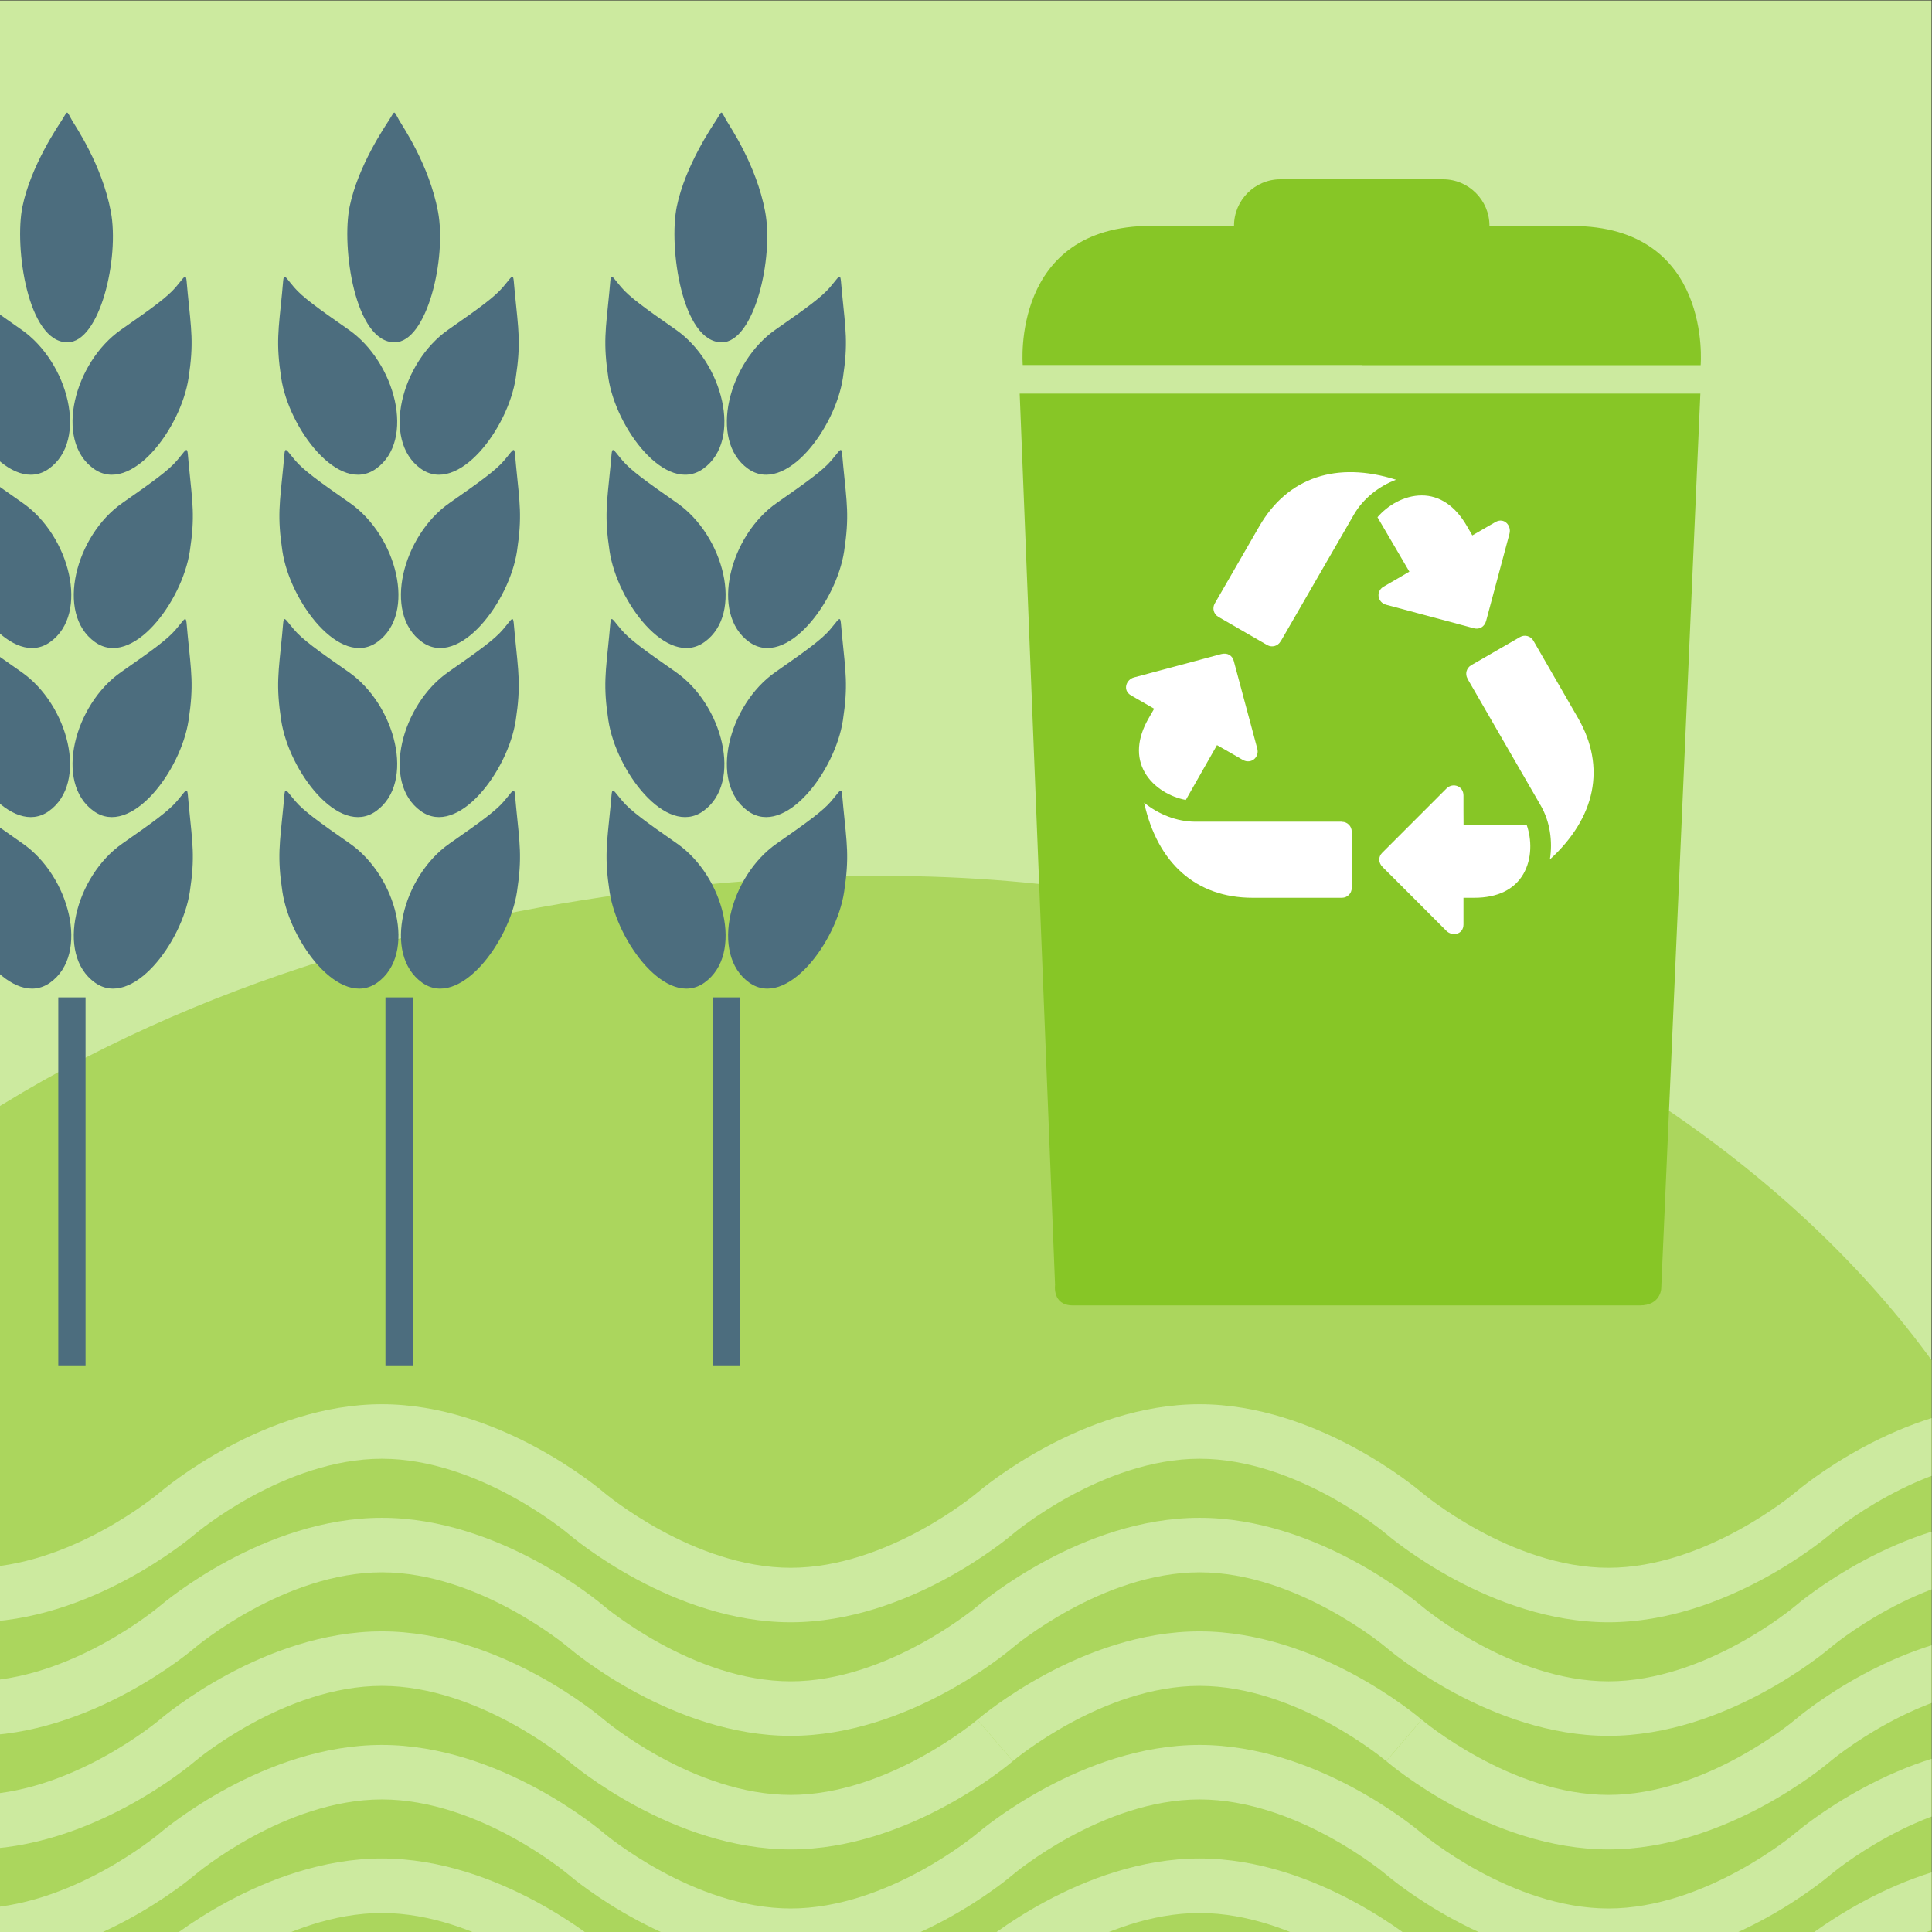 <?xml version="1.0" encoding="UTF-8"?>
<svg xmlns="http://www.w3.org/2000/svg" width="188.97" height="188.97" version="1.1" viewBox="0 0 188.97 188.97" xml:space="preserve">
  <rect x="0" y="0" width="188.97" height="188.97" fill="#333333" stroke="none"/>
  <defs>
    <clipPath id="clipPath20">
      <path d="M 0,141.73 H 141.73 V 0 H 0 Z"></path>
    </clipPath>
    <clipPath id="clipPath96">
      <path d="M 0,141.73 H 141.73 V 0 H 0 Z"></path>
    </clipPath>
  </defs>
  <g transform="matrix(1.333 0 0 -1.333 0 188.97)">
    <path d="m0 0h141.73v141.73h-141.73z" fill="#ccea9f"></path>
    <g clip-path="url(#clipPath20)">
      <g transform="translate(-11.027 -8.844)">
        <path d="m0 0c19.065-1.403 98.686-1.363 121.95-1.363 45.776 0 40.549 8.988 39.93 28.488-0.84 26.51-37.169 59.21-85.891 59.21-25.951 0-70.39-7.845-91.979-43.849z" fill="#abd65d"></path>
      </g>
      <g transform="translate(120.33 45.977)">
        <path d="m0 0h-41.613c-1.519 0-1.3 1.499-1.3 1.499l-2.596 65.404h49.945l-2.872-65.675s-0.044-1.228-1.564-1.228" fill="#87c626"></path>
      </g>
      <g transform="translate(115.36 125.18)">
        <path d="m0 0h-15.439v9e-3h-15.449c-10.316 0-9.427-10.21-9.427-10.21h24.868v-0.01h24.875s0.889 10.211-9.428 10.211" fill="#87c626"></path>
      </g>
      <g transform="translate(109.29 124.41)">
        <path d="m0 0c0-1.871-1.53-3.402-3.401-3.402h-11.94c-1.871 0-3.401 1.531-3.401 3.402v0.795c0 1.871 1.53 3.402 3.401 3.402h11.94c1.871 0 3.401-1.531 3.401-3.402z" fill="#87c626"></path>
      </g>
      <g transform="translate(98.471 81.461)">
        <path d="m0 0-7e-3 8e-3h-10.762c-1.336 0-2.7 0.539-3.75 1.396 0.976-4.428 3.797-6.978 7.963-6.978h6.553c0.398 1e-3 0.718 0.323 0.716 0.72v4.138c0 0.395-0.318 0.714-0.713 0.716" fill="#fff"></path>
      </g>
      <g transform="translate(84.003 85.078)">
        <path d="m0 0c0.651-1.128 1.896-1.806 3.007-2.013l2.289 4.024 0.882-0.502 1.008-0.581c0.598-0.346 1.236 0.184 1.066 0.822-0.171 0.636-1.621 6.048-1.728 6.445-0.106 0.399-0.476 0.617-0.921 0.497-0.447-0.121-5.92-1.591-6.382-1.709-0.594-0.15-0.878-0.95-0.232-1.324l1.036-0.597 0.66-0.381-0.4-0.692c-0.847-1.467-0.945-2.845-0.285-3.989" fill="#fff"></path>
      </g>
      <g transform="translate(107.68 91.973)">
        <path d="m0 0-3e-3 -0.01 5.382-9.319c0.668-1.159 0.883-2.609 0.665-3.946 3.348 3.058 4.145 6.776 2.062 10.385l-3.276 5.675c-0.2 0.343-0.639 0.46-0.982 0.259l-3.583-2.068c-0.342-0.2-0.459-0.634-0.265-0.976" fill="#fff"></path>
      </g>
      <g transform="translate(111.78 77.635)">
        <path d="m0 0c0.65 1.129 0.615 2.544 0.238 3.61l-4.628-0.03-6e-3 1.016v1.163c0 0.691-0.779 0.978-1.246 0.512-0.466-0.466-4.426-4.428-4.718-4.719-0.291-0.291-0.295-0.72 0.031-1.046 0.327-0.327 4.338-4.331 4.671-4.673 0.427-0.439 1.262-0.285 1.262 0.462v1.957h0.797c1.695 0 2.939 0.604 3.599 1.748" fill="#fff"></path>
      </g>
      <g transform="translate(93.958 94.691)">
        <path d="m0 0 0.01 2e-3 5.381 9.32c0.669 1.158 1.817 2.069 3.085 2.549-4.323 1.37-7.943 0.201-10.026-3.407l-3.275-5.675c-0.198-0.344-0.079-0.782 0.266-0.979l3.583-2.07c0.343-0.197 0.778-0.081 0.976 0.26" fill="#fff"></path>
      </g>
      <g transform="translate(104.32 105.41)">
        <path d="m0 0c-1.303 0-2.511-0.739-3.246-1.598l2.34-3.994-0.875-0.513-1.007-0.582c-0.6-0.345-0.459-1.164 0.178-1.334s6.048-1.621 6.446-1.727c0.397-0.106 0.772 0.103 0.892 0.551 0.119 0.446 1.581 5.922 1.709 6.381 0.168 0.589-0.382 1.235-1.03 0.862l-1.036-0.599-0.659-0.38-0.399 0.691c-0.847 1.467-1.993 2.243-3.313 2.242" fill="#fff"></path>
      </g>
      <g transform="translate(101.72 12.538)">
        <path d="m0 0c0.321-0.275 7.667-6.479 16.3-6.479s15.978 6.204 16.3 6.479c0.064 0.056 6.561 5.521 13.7 5.521 7.138 0 13.636-5.465 13.7-5.521 0.321-0.275 7.667-6.479 16.3-6.479v4c-7.139 0-13.636 5.464-13.7 5.52-0.322 0.275-7.667 6.48-16.3 6.48s-15.979-6.205-16.3-6.48c-0.064-0.056-6.562-5.52-13.7-5.52-7.139 0-13.636 5.464-13.7 5.52l2e-3 -2e-3z" fill="#ccea9f"></path>
      </g>
      <g transform="translate(-1.981 14.393)">
        <path d="m0 0c8.633 0 15.979 6.204 16.3 6.479 0.064 0.056 6.561 5.521 13.7 5.521s13.636-5.465 13.7-5.521c0.321-0.275 7.667-6.479 16.3-6.479s15.979 6.204 16.3 6.479c0.064 0.056 6.561 5.521 13.7 5.521s13.636-5.465 13.7-5.521c0.321-0.275 7.667-6.479 16.3-6.479s15.979 6.204 16.3 6.479c0.064 0.056 6.561 5.521 13.7 5.521s13.636-5.465 13.7-5.521c0.321-0.275 7.667-6.479 16.3-6.479v4c-7.139 0-13.636 5.465-13.7 5.521-0.321 0.275-7.667 6.479-16.3 6.479s-15.979-6.204-16.3-6.479c-0.064-0.056-6.561-5.521-13.7-5.521s-13.636 5.465-13.7 5.521c-0.321 0.275-7.667 6.479-16.3 6.479s-15.979-6.204-16.3-6.479c-0.064-0.056-6.561-5.521-13.7-5.521s-13.636 5.465-13.7 5.521c-0.321 0.275-7.667 6.479-16.3 6.479s-15.979-6.204-16.3-6.479c-0.064-0.056-6.561-5.521-13.7-5.521s-13.636 5.465-13.7 5.521c-0.321 0.275-7.667 6.479-16.3 6.479v-4c7.139 0 13.636-5.465 13.7-5.521 0.321-0.275 7.667-6.479 16.3-6.479" fill="#ccea9f"></path>
      </g>
      <g transform="translate(-1.981 22.726)">
        <path d="m0 0c8.633 0 15.979 6.204 16.3 6.479 0.064 0.056 6.561 5.521 13.7 5.521s13.636-5.465 13.7-5.521c0.321-0.275 7.667-6.479 16.3-6.479s15.979 6.204 16.3 6.479c0.064 0.056 6.561 5.521 13.7 5.521s13.636-5.465 13.7-5.521c0.321-0.275 7.667-6.479 16.3-6.479s15.979 6.204 16.3 6.479c0.064 0.056 6.561 5.521 13.7 5.521s13.636-5.465 13.7-5.521c0.321-0.275 7.667-6.479 16.3-6.479v4c-7.139 0-13.636 5.465-13.7 5.521-0.321 0.275-7.667 6.479-16.3 6.479s-15.979-6.204-16.3-6.479c-0.064-0.056-6.561-5.521-13.7-5.521s-13.636 5.465-13.7 5.521c-0.321 0.275-7.667 6.479-16.3 6.479s-15.979-6.204-16.3-6.479c-0.064-0.056-6.561-5.521-13.7-5.521s-13.636 5.465-13.7 5.521c-0.321 0.275-7.667 6.479-16.3 6.479s-15.979-6.204-16.3-6.479c-0.064-0.056-6.561-5.521-13.7-5.521s-13.636 5.465-13.7 5.521c-0.321 0.275-7.667 6.479-16.3 6.479v-4c7.139 0 13.636-5.465 13.7-5.521 0.321-0.275 7.667-6.479 16.3-6.479" fill="#ccea9f"></path>
      </g>
      <g transform="translate(-1.981,-2.274)">
        <path d="m0 0c8.633 0 15.979 6.204 16.3 6.479 0.064 0.056 6.561 5.521 13.7 5.521s13.636-5.465 13.7-5.521c0.321-0.275 7.667-6.479 16.3-6.479s15.979 6.204 16.3 6.479c0.064 0.056 6.561 5.521 13.7 5.521s13.636-5.465 13.7-5.521c0.321-0.275 7.667-6.479 16.3-6.479s15.979 6.204 16.3 6.479c0.064 0.056 6.561 5.521 13.7 5.521s13.636-5.465 13.7-5.521c0.321-0.275 7.667-6.479 16.3-6.479v4c-7.139 0-13.636 5.465-13.7 5.521-0.321 0.275-7.667 6.479-16.3 6.479s-15.979-6.204-16.3-6.479c-0.064-0.056-6.561-5.521-13.7-5.521s-13.636 5.465-13.7 5.521c-0.321 0.275-7.667 6.479-16.3 6.479s-15.979-6.204-16.3-6.479c-0.064-0.056-6.561-5.521-13.7-5.521s-13.636 5.465-13.7 5.521c-0.321 0.275-7.667 6.479-16.3 6.479s-15.979-6.204-16.3-6.479c-0.064-0.056-6.561-5.521-13.7-5.521s-13.636 5.465-13.7 5.521c-0.321 0.275-7.667 6.479-16.3 6.479v-4c7.139 0 13.636-5.465 13.7-5.521 0.321-0.275 7.667-6.479 16.3-6.479" fill="#ccea9f"></path>
      </g>
      <g transform="translate(-1.981,6.059)">
        <path d="m0 0c8.633 0 15.979 6.204 16.3 6.479 0.064 0.056 6.561 5.521 13.7 5.521s13.636-5.465 13.7-5.521c0.321-0.275 7.667-6.479 16.3-6.479s15.979 6.204 16.3 6.479l-2.602 3.04 2e-3 2e-3c-0.064-0.056-6.561-5.521-13.7-5.521s-13.636 5.465-13.7 5.521c-0.321 0.275-7.667 6.479-16.3 6.479s-15.979-6.204-16.3-6.479c-0.064-0.056-6.561-5.521-13.7-5.521s-13.636 5.465-13.7 5.521c-0.321 0.275-7.667 6.479-16.3 6.479v-4c7.139 0 13.636-5.465 13.7-5.521 0.321-0.275 7.667-6.479 16.3-6.479" fill="#ccea9f"></path>
      </g>
      <g transform="translate(74.318 12.538)">
        <path d="m0 0c0.064 0.056 6.562 5.521 13.7 5.521 7.139 0 13.636-5.465 13.7-5.521l-2e-3 2e-3 2.602 3.039c-0.321 0.275-7.667 6.48-16.3 6.48s-15.978-6.205-16.3-6.48l2.602-3.039z" fill="#ccea9f"></path>
      </g>
      <g transform="translate(178.02 -6.607)">
        <path d="m0 0c-7.139 0-13.636 5.465-13.7 5.521-0.321 0.275-7.667 6.479-16.3 6.479s-15.979-6.204-16.3-6.479c-0.064-0.056-6.561-5.521-13.7-5.521s-13.636 5.465-13.7 5.521c-0.321 0.275-7.667 6.479-16.3 6.479s-15.979-6.204-16.3-6.479c-0.064-0.056-6.561-5.521-13.7-5.521s-13.636 5.465-13.7 5.521c-0.321 0.275-7.667 6.479-16.3 6.479s-15.979-6.204-16.3-6.479c-0.064-0.056-6.561-5.521-13.7-5.521s-13.636 5.465-13.7 5.521c-0.321 0.275-7.667 6.479-16.3 6.479v-4c7.139 0 13.636-5.465 13.7-5.521 0.321-0.275 7.667-6.479 16.3-6.479s15.979 6.204 16.3 6.479c0.064 0.056 6.561 5.521 13.7 5.521s13.636-5.465 13.7-5.521c0.321-0.275 7.667-6.479 16.3-6.479s15.979 6.204 16.3 6.479c0.064 0.056 6.561 5.521 13.7 5.521s13.636-5.465 13.7-5.521c0.321-0.275 7.667-6.479 16.3-6.479s15.979 6.204 16.3 6.479c0.064 0.056 6.561 5.521 13.7 5.521s13.636-5.465 13.7-5.521c0.321-0.275 7.667-6.479 16.3-6.479z" fill="#ccea9f"></path>
      </g>
    </g>
    <g clip-path="url(#clipPath96)">
      <g transform="translate(27.686 69.663)">
        <path d="m0 0c2.921 2.088 1.416 7.816-2.014 10.202-2.321 1.615-3.398 2.406-3.995 3.104-0.887 1.036-0.733 1.192-0.89-0.415-0.266-2.713-0.454-3.659-0.065-6.228 0.562-3.711 4.24-8.61 6.964-6.663" fill="#4c6d7e"></path>
      </g>
      <g transform="translate(30.97 69.663)">
        <path d="m0 0c-2.921 2.088-1.416 7.816 2.014 10.202 2.321 1.615 3.398 2.406 3.995 3.104 0.887 1.036 0.733 1.192 0.89-0.415 0.266-2.713 0.454-3.659 0.065-6.228-0.562-3.711-4.24-8.61-6.964-6.663" fill="#4c6d7e"></path>
      </g>
      <g transform="translate(27.595 82.248)">
        <path d="m0 0c2.921 2.088 1.416 7.817-2.013 10.203-2.322 1.614-3.399 2.405-3.996 3.103-0.887 1.037-0.733 1.192-0.89-0.415-0.266-2.713-0.454-3.659-0.064-6.228 0.562-3.711 4.24-8.609 6.963-6.663" fill="#4c6d7e"></path>
      </g>
      <g transform="translate(30.879 82.248)">
        <path d="m0 0c-2.921 2.088-1.416 7.817 2.014 10.203 2.321 1.614 3.398 2.405 3.995 3.103 0.887 1.037 0.733 1.192 0.89-0.415 0.266-2.713 0.454-3.659 0.065-6.228-0.562-3.711-4.24-8.609-6.964-6.663" fill="#4c6d7e"></path>
      </g>
      <g transform="translate(27.686 94.654)">
        <path d="m0 0c2.921 2.088 1.416 7.817-2.014 10.203-2.321 1.615-3.398 2.405-3.995 3.103-0.887 1.037-0.733 1.192-0.89-0.415-0.266-2.713-0.454-3.658-0.065-6.228 0.562-3.711 4.24-8.609 6.964-6.663" fill="#4c6d7e"></path>
      </g>
      <g transform="translate(30.97 94.654)">
        <path d="m0 0c-2.921 2.088-1.416 7.817 2.014 10.203 2.321 1.615 3.398 2.405 3.995 3.103 0.887 1.037 0.733 1.192 0.89-0.415 0.266-2.713 0.454-3.658 0.065-6.228-0.562-3.711-4.24-8.609-6.964-6.663" fill="#4c6d7e"></path>
      </g>
      <g transform="translate(27.595 107.37)">
        <path d="m0 0c2.921 2.088 1.416 7.816-2.013 10.202-2.322 1.615-3.399 2.406-3.996 3.104-0.887 1.036-0.733 1.192-0.89-0.415-0.266-2.714-0.454-3.659-0.064-6.228 0.562-3.711 4.24-8.61 6.963-6.663" fill="#4c6d7e"></path>
      </g>
      <g transform="translate(30.879 107.37)">
        <path d="m0 0c-2.921 2.088-1.416 7.816 2.014 10.202 2.321 1.615 3.398 2.406 3.995 3.104 0.887 1.036 0.733 1.192 0.89-0.415 0.266-2.714 0.454-3.659 0.065-6.228-0.562-3.711-4.24-8.61-6.964-6.663" fill="#4c6d7e"></path>
      </g>
      <g transform="translate(29.287 132.94)">
        <path d="m0 0c-0.436 0.771-0.273 0.731-0.757-0.021-0.26-0.403-2.26-3.33-2.873-6.305-0.617-2.987 0.389-9.969 3.296-9.969 2.393 0 3.83 6.194 3.185 9.598-0.654 3.445-2.598 6.248-2.851 6.697" fill="#4c6d7e"></path>
      </g>
      <g transform="translate(29.283 68.578)">
        <path d="m0 0v-27" fill="#4c6d7e" stroke="#4c6d7e" stroke-miterlimit="10" stroke-width="2"></path>
      </g>
      <g transform="translate(51.692 69.663)">
        <path d="m0 0c2.921 2.088 1.416 7.816-2.014 10.202-2.321 1.615-3.398 2.406-3.995 3.104-0.887 1.036-0.733 1.192-0.89-0.415-0.266-2.713-0.454-3.659-0.064-6.228 0.562-3.711 4.239-8.61 6.963-6.663" fill="#4c6d7e"></path>
      </g>
      <g transform="translate(54.977 69.663)">
        <path d="m0 0c-2.921 2.088-1.416 7.816 2.014 10.202 2.321 1.615 3.398 2.406 3.995 3.104 0.887 1.036 0.733 1.192 0.89-0.415 0.266-2.713 0.454-3.659 0.064-6.228-0.562-3.711-4.239-8.61-6.963-6.663" fill="#4c6d7e"></path>
      </g>
      <g transform="translate(51.602 82.248)">
        <path d="m0 0c2.921 2.088 1.416 7.817-2.014 10.203-2.321 1.614-3.398 2.405-3.995 3.103-0.887 1.037-0.733 1.192-0.89-0.415-0.266-2.713-0.454-3.659-0.064-6.228 0.562-3.711 4.239-8.609 6.963-6.663" fill="#4c6d7e"></path>
      </g>
      <g transform="translate(54.886 82.248)">
        <path d="m0 0c-2.921 2.088-1.416 7.817 2.014 10.203 2.321 1.614 3.398 2.405 3.995 3.103 0.887 1.037 0.733 1.192 0.89-0.415 0.266-2.713 0.454-3.659 0.064-6.228-0.562-3.711-4.239-8.609-6.963-6.663" fill="#4c6d7e"></path>
      </g>
      <g transform="translate(51.692 94.654)">
        <path d="m0 0c2.921 2.088 1.416 7.817-2.014 10.203-2.321 1.615-3.398 2.405-3.995 3.103-0.887 1.037-0.733 1.192-0.89-0.415-0.266-2.713-0.454-3.658-0.064-6.228 0.562-3.711 4.239-8.609 6.963-6.663" fill="#4c6d7e"></path>
      </g>
      <g transform="translate(54.977 94.654)">
        <path d="m0 0c-2.921 2.088-1.416 7.817 2.014 10.203 2.321 1.615 3.398 2.405 3.995 3.103 0.887 1.037 0.733 1.192 0.89-0.415 0.266-2.713 0.454-3.658 0.064-6.228-0.562-3.711-4.239-8.609-6.963-6.663" fill="#4c6d7e"></path>
      </g>
      <g transform="translate(51.602 107.37)">
        <path d="m0 0c2.921 2.088 1.416 7.816-2.014 10.202-2.321 1.615-3.398 2.406-3.995 3.104-0.887 1.036-0.733 1.192-0.89-0.415-0.266-2.714-0.454-3.659-0.064-6.228 0.562-3.711 4.239-8.61 6.963-6.663" fill="#4c6d7e"></path>
      </g>
      <g transform="translate(54.886 107.37)">
        <path d="m0 0c-2.921 2.088-1.416 7.816 2.014 10.202 2.321 1.615 3.398 2.406 3.995 3.104 0.887 1.036 0.733 1.192 0.89-0.415 0.266-2.714 0.454-3.659 0.064-6.228-0.562-3.711-4.239-8.61-6.963-6.663" fill="#4c6d7e"></path>
      </g>
      <g transform="translate(53.292 132.94)">
        <path d="m0 0c-0.435 0.771-0.272 0.731-0.757-0.021-0.26-0.403-2.26-3.33-2.873-6.305-0.616-2.987 0.389-9.969 3.296-9.969 2.393 0 3.83 6.194 3.185 9.598-0.654 3.445-2.598 6.248-2.851 6.697" fill="#4c6d7e"></path>
      </g>
      <g transform="translate(53.289 68.578)">
        <path d="m0 0v-27" fill="#4c6d7e" stroke="#4c6d7e" stroke-miterlimit="10" stroke-width="2"></path>
      </g>
      <g transform="translate(3.68 69.663)">
        <path d="m0 0c2.921 2.088 1.416 7.816-2.014 10.202-2.321 1.615-3.398 2.406-3.995 3.104-0.887 1.036-0.733 1.192-0.89-0.415-0.266-2.713-0.454-3.659-0.064-6.228 0.562-3.711 4.239-8.61 6.963-6.663" fill="#4c6d7e"></path>
      </g>
      <g transform="translate(6.964 69.663)">
        <path d="m0 0c-2.921 2.088-1.416 7.816 2.014 10.202 2.321 1.615 3.398 2.406 3.995 3.104 0.887 1.036 0.733 1.192 0.89-0.415 0.266-2.713 0.454-3.659 0.064-6.228-0.562-3.711-4.239-8.61-6.963-6.663" fill="#4c6d7e"></path>
      </g>
      <g transform="translate(3.589 82.248)">
        <path d="m0 0c2.921 2.088 1.416 7.817-2.014 10.203-2.321 1.614-3.398 2.405-3.995 3.103-0.887 1.037-0.733 1.192-0.89-0.415-0.266-2.713-0.454-3.659-0.064-6.228 0.562-3.711 4.239-8.609 6.963-6.663" fill="#4c6d7e"></path>
      </g>
      <g transform="translate(6.873 82.248)">
        <path d="m0 0c-2.921 2.088-1.416 7.817 2.013 10.203 2.322 1.614 3.399 2.405 3.996 3.103 0.887 1.037 0.733 1.192 0.89-0.415 0.266-2.713 0.454-3.659 0.064-6.228-0.562-3.711-4.239-8.609-6.963-6.663" fill="#4c6d7e"></path>
      </g>
      <g transform="translate(3.68 94.654)">
        <path d="m0 0c2.921 2.088 1.416 7.817-2.014 10.203-2.321 1.615-3.398 2.405-3.995 3.103-0.887 1.037-0.733 1.192-0.89-0.415-0.266-2.713-0.454-3.658-0.064-6.228 0.562-3.711 4.239-8.609 6.963-6.663" fill="#4c6d7e"></path>
      </g>
      <g transform="translate(6.964 94.654)">
        <path d="m0 0c-2.921 2.088-1.416 7.817 2.014 10.203 2.321 1.615 3.398 2.405 3.995 3.103 0.887 1.037 0.733 1.192 0.89-0.415 0.266-2.713 0.454-3.658 0.064-6.228-0.562-3.711-4.239-8.609-6.963-6.663" fill="#4c6d7e"></path>
      </g>
      <g transform="translate(3.589 107.37)">
        <path d="m0 0c2.921 2.088 1.416 7.816-2.014 10.202-2.321 1.615-3.398 2.406-3.995 3.104-0.887 1.036-0.733 1.192-0.89-0.415-0.266-2.714-0.454-3.659-0.064-6.228 0.562-3.711 4.239-8.61 6.963-6.663" fill="#4c6d7e"></path>
      </g>
      <g transform="translate(6.873 107.37)">
        <path d="m0 0c-2.921 2.088-1.416 7.816 2.013 10.202 2.322 1.615 3.399 2.406 3.996 3.104 0.887 1.036 0.733 1.192 0.89-0.415 0.266-2.714 0.454-3.659 0.064-6.228-0.562-3.711-4.239-8.61-6.963-6.663" fill="#4c6d7e"></path>
      </g>
      <g transform="translate(5.28 132.94)">
        <path d="m0 0c-0.435 0.771-0.273 0.731-0.757-0.021-0.26-0.403-2.26-3.33-2.873-6.305-0.616-2.987 0.389-9.969 3.296-9.969 2.393 0 3.83 6.194 3.185 9.598-0.654 3.445-2.598 6.248-2.851 6.697" fill="#4c6d7e"></path>
      </g>
      <g transform="translate(5.277 68.578)">
        <path d="m0 0v-27" fill="#4c6d7e" stroke="#4c6d7e" stroke-miterlimit="10" stroke-width="2"></path>
      </g>
    </g>
  </g>
</svg>
